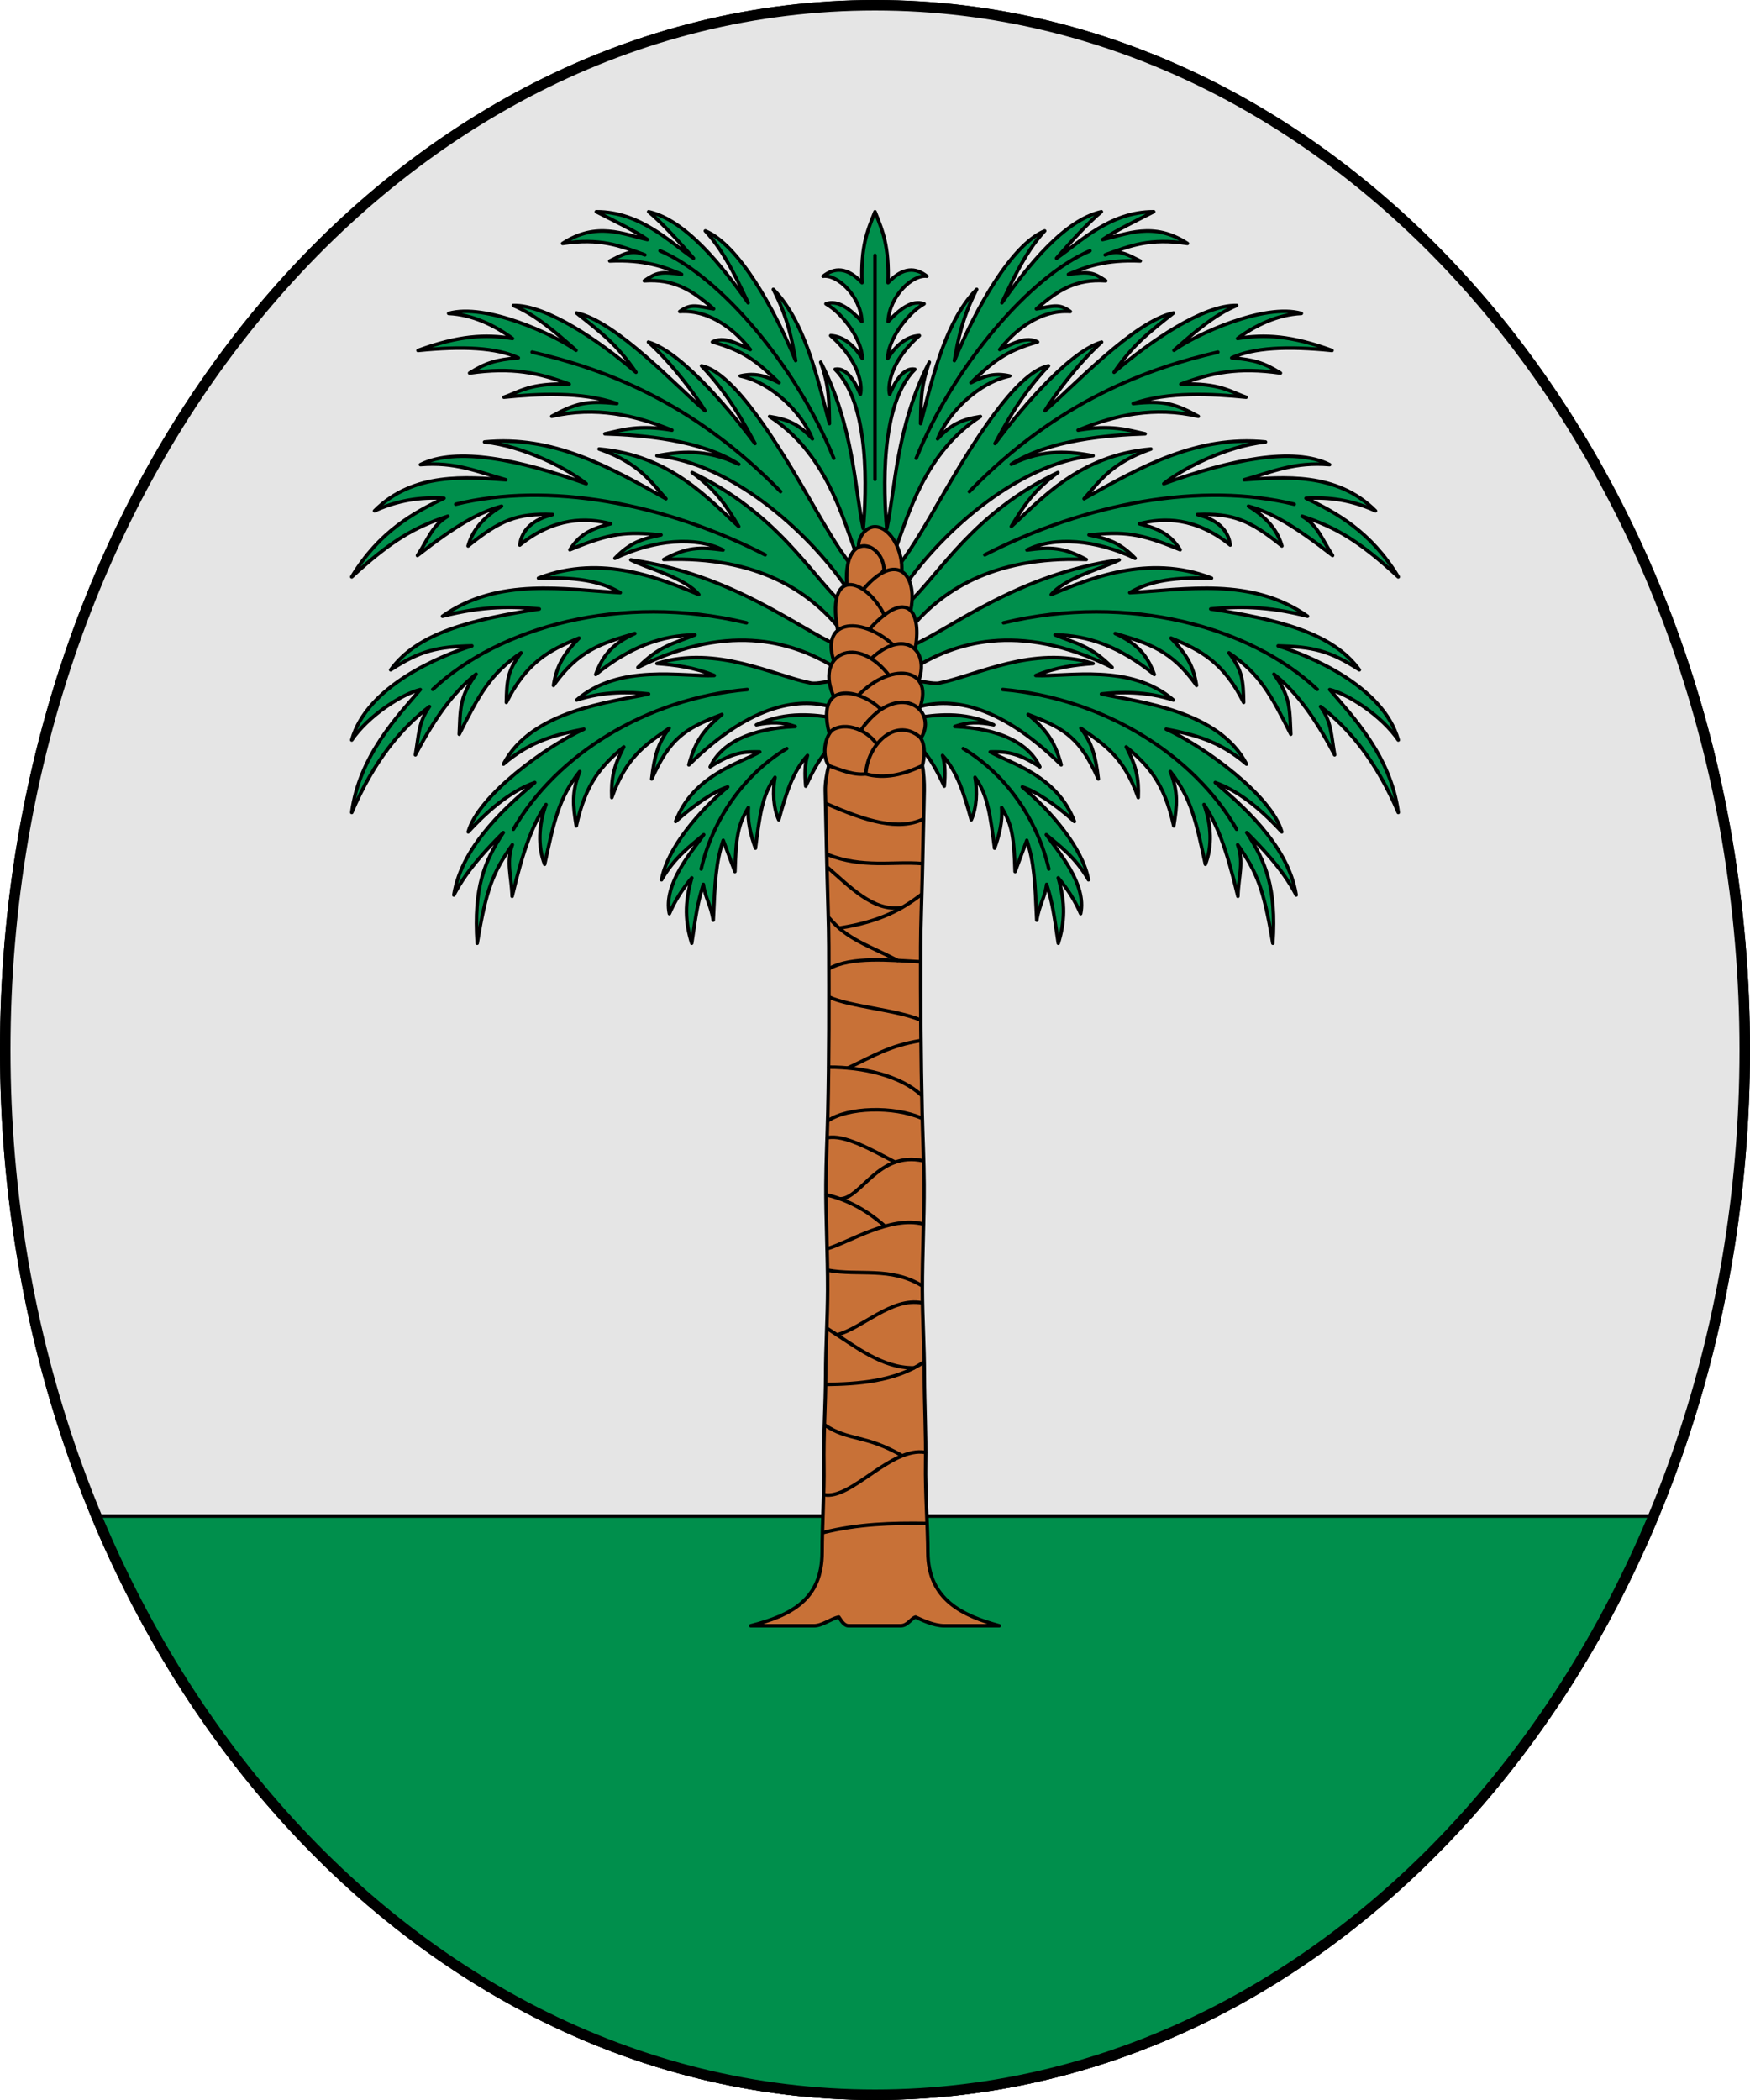 <?xml version="1.0" encoding="utf-8"?><!DOCTYPE svg PUBLIC "-//W3C//DTD SVG 1.1//EN" "http://www.w3.org/Graphics/SVG/1.1/DTD/svg11.dtd"><svg viewBox="0 0 500 600" xmlns="http://www.w3.org/2000/svg"><g stroke="#000" stroke-linecap="round" stroke-linejoin="round"><path d="m499.5 300c0 165.324-111.776 299.5-249.5 299.5s-249.5-134.176-249.5-299.5 111.776-299.5 249.5-299.5 249.5 134.176 249.5 299.5z" fill="#e5e5e5" fill-rule="evenodd"/><path d="m26.506 433.167c40.86 98.554 125.617 166.333 223.494 166.333s182.634-67.779 223.494-166.333z" fill="#008f4c"/></g><g stroke="#000" stroke-linecap="round" stroke-linejoin="round"><path d="m238.959 212.024c-3.986 2.908-6.398 7.605-8.741 12.596-.324-3.467-.259-6.363.489-8.78-4.187 4.619-6.123 10.824-8.203 18.408-1.563-3.459-1.806-8.071-1.075-12.147-3.669 4.971-4.385 11.037-5.591 20.238-1.325-3.675-2.342-7.646-2.011-11.62-3.096 5.054-3.506 8.581-3.85 18.312l-3.346-8.933c-2.15 6.42-2.342 12.028-2.848 22.813-.645-4.288-2.348-6.487-2.828-10.24-1.7 5.432-2.102 8.684-3.322 16.829-1.868-6.096-2.103-11.409.02-18.681-2.685 3.191-4.897 6.692-6.404 10.228-1.829-8.539 6.553-17.842 9.809-22.57-3.597 3.128-8.245 6.292-12.049 12.895 1.708-9.297 11.067-19.952 18.916-26.527-3.534 1.058-9.135 4.719-14.89 9.868 4.992-13.281 18.38-16.624 24.042-19.883-3.786-.036-7.252-.244-14.173 4.275 4.673-10.011 18.916-11.284 24.307-11.539-3.801-1.303-6.86-1.325-11.11-.476 8.897-4.084 16.897-2.72 22.057-2.021.015-.277.211-2.566.22-2.844-9.186-3.04-23.234-1.721-41.566 16.307 1.849-7.083 4.691-10.385 9.428-14.389-10.945 4.11-14.947 7.093-20.042 18.429.741-6.409 1.755-10.226 4.997-14.502-7.386 5.062-12.318 8.495-16.403 19.803-.23-5.336.523-8.928 3.433-14.474-6.42 5.367-10.855 10.298-13.576 22.58-.959-5.879-1.348-9.626.975-15.539-6.159 7.777-7.393 14.632-10.017 26.505-1.994-5.177-1.758-11.095.391-17.08-3.755 5.624-6.448 12.658-9.675 26.228-.17-5.689-1.759-9.702.065-14.727-5.532 7.83-7.449 12.579-10.048 28.134-1.068-15.933 2.063-23.311 7.448-31.613-3.7 3.756-10.143 10.138-14.121 17.839 2.312-14.752 16.697-26.656 23.133-32.144-6.033 2.186-12.081 6.574-19.024 14.097 2.914-10.452 22.335-24.489 33.049-29.355-7.851 1.552-15.029 3.211-22.97 9.996 7.853-15.234 30.383-17.679 41.456-20.038-5.289-.597-12.787-.831-20.563 1.731 12.169-10.528 30.188-6.598 39.321-7.012-5.734-2.348-11.217-3.031-16.379-3.425 17.117-5.356 33.537 3.546 43.989 5.579 1.821.354 5.067-.668 6.996-.559l.024-3.813c-10.843-6.657-29.201-13.657-56.438-.102 6.14-6.164 9.958-6.71 16.306-9.286-9.494.144-18.495 3.354-28.358 11.318 2.215-6.167 5.546-9.095 11.18-11.712-9.648 2.839-16.113 4.787-23.247 14.838.86-5.388 2.753-8.861 7.305-13.52-8.591 3.432-15.021 6.942-20.775 18.373.128-6.147.259-8.966 4.205-14.166-8.796 5.912-12.12 12.201-17.675 23.253.361-6.535-.169-10.498 4.822-17.166-5.55 4.485-10.725 10.497-17.339 23.059 1.005-5.721.845-9.34 4.024-13.803-8.08 6.152-15.906 15.538-22.211 30.267 2.125-16.203 13.328-27.765 19.592-35.119-5.285 1.286-14.914 7.519-19.592 14.411 4.314-15.443 25.269-24.023 34.335-26.89-9.725.248-14.715 1.304-23.215 6.846 7.662-10.63 23.264-14.391 42.465-17.393-7.408-.737-15.853-.957-27.668 2.08 16.03-11.283 35.05-7.596 50.794-6.736-5.96-3.549-13.099-4.425-23.355-4.16 18.295-7.071 35.314.368 45.803 4.693-4.217-4.973-14.753-7.471-19.433-9.903 29.063 4.114 47.737 19.495 59.447 24.644l.367-4.81c-8.321-10.261-23.056-21.03-50.402-19.944 6.671-3.565 10.219-3.607 16.953-2.705-7.798-3.947-19.649-2.995-30.908 2.365 4.281-4.446 7.649-5.528 13.183-6.676-10.008-.987-14.38-.603-26.044 4.236 2.739-4.261 5.735-5.922 11.65-7.433-6.989-1.829-16.094-1.875-25.962 6.087.593-4.485 3.835-7.285 9.381-8.723-10.008-.418-14.995 1.573-24.144 8.981 1.142-4.054 3.869-7.924 9.565-11.365-6.782 1.847-13.365 5.773-24.044 14.088 2.994-4.492 4.13-8.563 8.696-11.226-9.738 3.203-16.293 7.076-27.464 17.335 7.807-12.976 17.871-18.44 26.349-22.467-4.727-.231-11.66-.137-19.846 3.604 11.145-11.203 26.431-9.618 37.534-8.877-8.055-2.291-14.517-5.179-24.419-4.324 10.282-5.18 28.311-1.415 47.375 5.446-4.995-4.088-17.751-10.759-29.062-11.915 19.459-1.921 35.448 6.944 51.832 16.207-4.377-4.909-7.716-10.227-19.1-14.199 20.676 1.776 31.677 14.758 39.891 22.109-3.544-5.861-6.226-10.147-13.299-15.4 24.186 11.537 33.648 28.817 42.703 37.296l1.229-4.635c-11.497-16.629-33.188-35.343-53.999-37.461 6.503-1.126 13.772-2.19 23.39 2.44-10.774-7.007-27.767-8.367-38.249-8.695 5.164-1.136 9.841-2.667 19.157-1.038-10.707-4.353-21.794-6.868-34.354-3.955 6.497-3.556 9.84-4.63 18.603-3.647-10.057-3.466-22.522-2.809-32.263-1.823 4.272-1.398 7.299-4.126 18.657-3.731-8.706-3.263-16.355-4.912-28.461-3.17 4.529-2.845 7.416-3.8 13.919-4.347-6.148-2.896-15.687-3.42-28.666-2.103 11.635-4.255 19.116-4.688 26.999-3.421-4.96-3.711-11.501-6.866-18.238-7.16 10.537-3.04 30.273 6.059 36.409 10.527-5.567-4.896-11.527-10.142-17.931-12.799 9.458-.191 24.501 10.016 35.037 19.082-5.442-7.893-9.556-11.058-16.994-16.952 11.359 2.362 28.657 21.05 36.741 27.947-2.702-4.449-9.494-13.589-16.186-19.614 10.203 3.027 25.225 21.946 30.459 28.983-3.2-5.913-7.715-14.29-15.284-22.193 9.41 1.815 22.067 22.824 30.658 37.675 3.655 6.318 8.066 14.189 12.079 19.249l1.249-3.815c-3.878-10.435-8.713-28.456-24.542-38.642 5.506.869 8.482 2.314 12.25 6.394-3.139-7.592-11.571-16.041-20.63-17.977 4.303-.977 7.174-.072 11.096 1.935-6-5.811-9.913-9.14-19.042-11.652 3.259-1.633 6.531.227 10.825 2.171-3.784-4.869-11.067-11.486-20.172-10.86 3.32-2.482 5.088-1.448 9.684-.764-6.203-5.406-11.364-8.615-19.814-8.015 3.635-2.477 4.811-2.68 10.673-1.851-4.964-2.148-10.786-4.277-20.531-3.815 3.503-1.667 5.995-3.529 10.037-1.739-7.324-2.693-12.758-4.862-23.508-3.267 9.778-6.372 17.427-2.572 24.245-1.106-3.771-2.589-9.282-5.23-14.612-7.956 12.658 0 21.154 8.805 27.765 13.286-3.837-4.389-8.803-9.961-12.815-13.286 8.805 2.03 17.96 11.138 28.432 26.019-2.108-4.255-6.291-14.186-12.232-20.531 9.418 3.866 19.671 22.104 25.8 37.057-1.027-5.725-2.108-11.954-6.373-20.365 9.595 9.562 13.43 28.923 16.021 38.345-.158-5.979.125-10.185-2.49-17.533l-0.0.001c9.5 18.274 9.809 36.983 12.153 47.52.93-10.317 2.027-35.469-8.049-45.493 4.012-.744 6.537 5.671 7.22 7.152.669-2.499-.323-9.642-8.473-16.774 3.636.21 6.614 2.684 9.02 6.506.063-4.798-5.187-12.634-10.374-15.595 3.399-1.252 6.946 1.505 10.277 5.078-.32-7.239-6.987-13.541-11.08-12.959 3.235-2.498 6.755-2.724 11.107 1.854-.345-10.499 1.488-14.706 3.713-20.283 2.225 5.577 4.058 9.784 3.713 20.283 4.353-4.578 7.872-4.352 11.107-1.854-4.093-.582-10.76 5.719-11.08 12.959 3.331-3.572 6.878-6.33 10.277-5.078-5.187 2.962-10.437 10.798-10.374 15.595 2.406-3.822 5.384-6.297 9.02-6.506-8.15 7.132-9.142 14.275-8.473 16.774.683-1.481 3.207-7.897 7.22-7.152-10.076 10.024-8.979 35.176-8.049 45.493 2.345-10.537 2.653-29.247 12.153-47.52l-0-.001c-2.615 7.348-2.332 11.555-2.49 17.533 2.591-9.422 6.426-28.783 16.021-38.345-4.265 8.411-5.346 14.639-6.373 20.365 6.129-14.953 16.382-33.191 25.8-37.057-5.941 6.345-10.124 16.276-12.232 20.531 10.472-14.882 19.627-23.989 28.432-26.019-4.011 3.324-8.978 8.897-12.815 13.286 6.611-4.48 15.107-13.286 27.765-13.286-5.33 2.726-10.841 5.367-14.612 7.956 6.818-1.465 14.467-5.266 24.245 1.106-10.75-1.595-16.185.574-23.508 3.267 4.041-1.79 6.534.072 10.037 1.739-9.745-.462-15.568 1.667-20.531 3.815 5.861-.829 7.038-.625 10.673 1.851-8.45-.6-13.611 2.61-19.814 8.015 4.596-.684 6.364-1.718 9.684.764-9.104-.625-16.388 5.992-20.172 10.86 4.294-1.944 7.566-3.804 10.825-2.171-9.13 2.512-13.043 5.841-19.042 11.652 3.922-2.008 6.793-2.913 11.096-1.935-9.058 1.936-17.491 10.385-20.63 17.977 3.768-4.08 6.744-5.526 12.25-6.394-15.828 10.186-20.664 28.207-24.542 38.642l1.249 3.815c4.013-5.06 8.425-12.931 12.079-19.249 8.591-14.851 21.249-35.86 30.658-37.675-7.57 7.903-12.084 16.28-15.284 22.193 5.234-7.037 20.256-25.956 30.459-28.983-6.691 6.024-13.484 15.165-16.186 19.614 8.084-6.897 25.382-25.584 36.741-27.947-7.438 5.894-11.551 9.059-16.994 16.952 10.536-9.066 25.579-19.273 35.037-19.082-6.404 2.658-12.364 7.904-17.931 12.799 6.136-4.468 25.872-13.567 36.409-10.527-6.737.294-13.277 3.449-18.238 7.16 7.883-1.267 15.363-.833 26.999 3.421-12.979-1.317-22.517-.793-28.666 2.103 6.503.546 9.39 1.502 13.919 4.347-12.105-1.742-19.755-.093-28.461 3.17 11.358-.395 14.385 2.332 18.657 3.731-9.741-.986-22.206-1.643-32.263 1.823 8.762-.983 12.106.092 18.603 3.647-12.56-2.913-23.647-.398-34.354 3.955 9.316-1.63 13.993-.098 19.157 1.038-10.483.328-27.475 1.688-38.249 8.695 9.618-4.63 16.887-3.566 23.39-2.44-20.811 2.118-42.502 20.832-53.999 37.461l1.229 4.635c9.055-8.479 18.517-25.759 42.703-37.296-7.073 5.253-9.755 9.539-13.299 15.4 8.214-7.351 19.216-20.333 39.891-22.109-11.384 3.972-14.723 9.29-19.1 14.199 16.384-9.264 32.373-18.129 51.832-16.207-11.312 1.156-24.068 7.827-29.062 11.915 19.064-6.861 37.093-10.626 47.375-5.446-9.901-.855-16.364 2.033-24.419 4.324 11.103-.742 26.389-2.326 37.534 8.877-8.187-3.742-15.12-3.835-19.846-3.604 8.479 4.027 18.542 9.491 26.349 22.467-11.17-10.259-17.725-14.132-27.464-17.335 4.566 2.663 5.702 6.734 8.696 11.226-10.679-8.315-17.262-12.241-24.044-14.088 5.696 3.441 8.422 7.311 9.565 11.365-9.149-7.408-14.136-9.398-24.144-8.981 5.546 1.438 8.788 4.238 9.381 8.723-9.868-7.962-18.973-7.915-25.962-6.087 5.915 1.511 8.911 3.172 11.65 7.433-11.664-4.839-16.036-5.223-26.044-4.236 5.533 1.148 8.902 2.231 13.183 6.676-11.259-5.359-23.11-6.312-30.908-2.365 6.734-.902 10.282-.86 16.953 2.705-27.346-1.086-42.081 9.683-50.402 19.944l.367 4.81c11.71-5.149 30.384-20.53 59.447-24.644-4.68 2.432-15.216 4.931-19.433 9.903 10.489-4.325 27.508-11.764 45.803-4.693-10.257-.265-17.395.611-23.355 4.16 15.745-.86 34.764-4.547 50.794 6.736-11.814-3.037-20.259-2.817-27.668-2.08 19.201 3.002 34.803 6.763 42.465 17.393-8.5-5.543-13.491-6.598-23.215-6.846 9.066 2.867 30.021 11.448 34.335 26.89-4.678-6.891-14.307-13.125-19.592-14.411 6.263 7.354 17.466 18.917 19.592 35.119-6.305-14.729-14.131-24.115-22.211-30.267 3.179 4.464 3.019 8.082 4.024 13.803-6.614-12.563-11.79-18.575-17.339-23.059 4.991 6.668 4.462 10.631 4.822 17.166-5.554-11.052-8.878-17.341-17.675-23.253 3.946 5.2 4.078 8.019 4.205 14.166-5.754-11.43-12.184-14.941-20.775-18.373 4.552 4.659 6.445 8.132 7.305 13.52-7.133-10.051-13.598-11.999-23.247-14.838 5.634 2.617 8.966 5.545 11.18 11.712-9.864-7.964-18.865-11.175-28.358-11.318 6.348 2.575 10.166 3.122 16.306 9.286-27.236-13.555-45.595-6.556-56.438.102l.024 3.813c1.929-.108 5.175.913 6.996.559 10.452-2.032 26.872-10.934 43.989-5.579-5.162.394-10.644 1.076-16.379 3.425 9.133.413 27.151-3.516 39.321 7.012-7.775-2.561-15.274-2.328-20.563-1.731 11.073 2.359 33.603 4.804 41.456 20.038-7.94-6.785-15.119-8.444-22.97-9.996 10.714 4.866 30.135 18.903 33.049 29.355-6.944-7.523-12.991-11.91-19.024-14.097 6.436 5.488 20.821 17.392 23.133 32.144-3.978-7.701-10.42-14.082-14.121-17.839 5.385 8.303 8.516 15.68 7.448 31.613-2.6-15.555-4.516-20.304-10.048-28.134 1.823 5.025.234 9.038.065 14.727-3.227-13.57-5.92-20.604-9.675-26.228 2.15 5.986 2.385 11.903.391 17.08-2.623-11.873-3.857-18.727-10.017-26.505 2.322 5.913 1.934 9.66.975 15.539-2.721-12.282-7.156-17.213-13.576-22.58 2.911 5.545 3.663 9.137 3.433 14.474-4.085-11.308-9.017-14.74-16.403-19.803 3.242 4.276 4.256 8.093 4.997 14.502-5.095-11.336-9.097-14.319-20.042-18.429 4.737 4.004 7.579 7.306 9.428 14.389-18.332-18.027-32.38-19.346-41.566-16.307.015.278.212 2.567.22 2.844 5.16-.698 13.16-2.063 22.057 2.021-4.251-.849-7.31-.827-11.11.476 5.391.255 19.634 1.528 24.307 11.539-6.922-4.519-10.387-4.312-14.173-4.275 5.662 3.259 19.051 6.602 24.042 19.883-5.755-5.149-11.356-8.811-14.89-9.868 7.849 6.575 17.208 17.23 18.916 26.527-3.804-6.603-8.452-9.767-12.049-12.895 3.257 4.728 11.638 14.03 9.809 22.57-1.507-3.535-3.718-7.037-6.404-10.228 2.122 7.272 1.886 12.585.018 18.681-1.22-8.145-1.621-11.397-3.322-16.829-.48 3.753-2.184 5.952-2.829 10.24-.505-10.785-.698-16.393-2.847-22.813l-3.346 8.933c-.345-9.731-.755-13.258-3.85-18.312.331 3.975-.685 7.946-2.011 11.62-1.207-9.201-1.923-15.267-5.591-20.238.731 4.076.488 8.688-1.075 12.147-2.08-7.584-4.016-13.789-8.203-18.408.748 2.417.813 5.312.489 8.78-2.343-4.992-4.755-9.688-8.741-12.596z" fill="#008f4c"/><path d="m249.999 72.964v64.002" fill="none"/><path d="m213.263 177.954c-35.869-8.601-70.676 1.235-89.614 19.004" fill="none"/><path d="m218.619 158.526c-29.224-14.973-62.066-20.883-88.404-14.462" fill="none"/><path d="m223.027 140.46c-25.474-26.23-51.523-35.33-70.988-39.853" fill="none"/><path d="m213.5 197c-29.066 2.571-54.654 18.792-66.817 39.94" fill="none"/><path d="m224.794 213.879c-12.282 7.365-21.248 20.449-24.457 34.407" fill="none"/><path d="m238.223 130.94c-10.56-26.192-32.386-51.958-49.635-59.276" fill="none"/><path d="m286.735 177.954c35.869-8.601 70.676 1.235 89.614 19.004" fill="none"/><path d="m281.378 158.526c29.224-14.973 62.066-20.883 88.404-14.462" fill="none"/><path d="m276.97 140.46c25.474-26.23 51.523-35.33 70.988-39.853" fill="none"/><path d="m286.497 197c29.066 2.571 54.654 18.792 66.817 39.94" fill="none"/><path d="m275.203 213.879c12.282 7.365 21.248 20.449 24.457 34.407" fill="none"/><path d="m261.775 130.94c10.56-26.192 32.386-51.958 49.635-59.276" fill="none"/><path d="m264.46 418.098c.143-7.95-.342-16.652-.363-25.366-.02-8.053-.547-16.101-.573-24.154-.033-10.065.546-20.122.491-30.185-.036-6.879-.39-13.768-.546-20.646-.359-15.764-.462-31.535-.42-47.303.018-6.712.314-13.428.464-20.137l.546-24.392c.053-2.175-.154-5.547-.535-7.146h-26.727c-.535 1.855-1.057 4.972-1.005 7.147l.546 24.392c.149 6.709.446 13.425.464 20.137.042 15.767.09 31.539-.269 47.303-.157 6.877-.509 13.766-.546 20.646-.054 10.063.525 20.12.491 30.185-.027 8.053-.553 16.101-.573 24.154-.021 8.713-.659 17.416-.501 26.126.128 7.085-.511 17.096-.511 24.608 0 13.579-8.857 18.075-20.394 21.034h18.099c2.355 0 4.706-1.986 7.059-2.478.396.434 1.297 2.478 2.813 2.478h14.799c2.072 0 2.892-2.012 4.311-2.478 1.734.774 5.131 2.478 8.238 2.478h15.681c-10.241-2.809-20.394-7.344-20.394-21.034 0-6.409-.79-17.419-.646-25.369z" fill="#c87137"/><path d="m235.645 407.145c6.837 4.64 11.542 2.633 22.113 8.785" fill="none"/><path d="m235.422 427.062c7.734 1.601 19.095-13.78 28.948-12.085" fill="none"/><path d="m236.33 379.554c8.237 5.233 15.592 11.318 24.766 11.264" fill="none"/><path d="m235.962 395.562c9.238-.125 19.642-.857 27.93-6.342" fill="none"/><path d="m263.431 372.257c-8.718-1.68-17.101 7.29-24.264 9.108" fill="none"/><path d="m236.369 356.774c6.101-1.756 18.046-9.479 27.377-7.047" fill="none"/><path d="m263.242 312.888c-6.098-5.613-16.741-7.999-26.387-7.978" fill="none"/><path d="m236.943 284.898c5.946 2.715 19.309 3.638 26.026 6.53" fill="none"/><path d="m236.566 320.213c5.649-3.845 18.696-4.253 26.79-.724" fill="none"/><path d="m263.729 331.648c-12.688-2.788-17.597 10.635-23.582 10.873" fill="none"/><path d="m263.409 367.337c-9.092-5.489-17.8-2.762-26.892-4.407" fill="none"/><path d="m252.806 350.313c-5.623-4.939-11.117-7.628-16.739-8.958" fill="none"/><path d="m255.715 332.031c-7.066-3.717-14.523-7.926-19.287-6.965" fill="none"/><path d="m242.314 305.122c7.205-3.357 11.728-6.37 20.675-7.796" fill="none"/><path d="m235.099 437.894c10.236-2.506 19.44-2.776 29.676-2.632" fill="none"/><path d="m262.907 274.793c-8.61-.459-19.627-1.562-25.956 1.933" fill="none"/><path d="m236.796 262.154c5.35 6.352 11.091 7.821 19.634 12.25" fill="none"/><path d="m263.447 246.74c-8.4-.681-16.867 1.395-27.043-2.596" fill="none"/><path d="m235.983 229.566c11.753 5.194 20.72 7.791 27.771 4.477" fill="none"/><path d="m239.916 265.14c11.863-1.84 18.047-5.554 23.305-9.528" fill="none"/><path d="m257.579 259.309c-8.017 1.297-14.853-6.087-21.131-11.482" fill="none"/><path d="m257.61 163.495c.571-5.778-3.115-12.995-7.65-12.995-2.547 0-4.992 3.079-4.626 6.037l6.722 7.969z" fill="#c87137"/><path d="m252.582 162.757c-.344-8.117-12.079-11.684-10.56 5.255l6.114 1.401z" fill="#c87137"/><path d="m260.076 174.923c2.486-10.476-3.828-18.128-13.752-6.115l6.072 8.688z" fill="#c87137"/><path d="m252.616 175.638c-5.068-10.26-17.232-14.549-13.014 5.768l10.031-.54z" fill="#c87137"/><path d="m248.583 179.568c11.817-12.867 15.003-3.023 12.647 7.044l-6.543-.042z" fill="#c87137"/><path d="m256.033 185.053c-9.17-9.126-21.815-8.472-17.775 3.857l13.049 1.35z" fill="#c87137"/><path d="m262.193 195.235c3.938-9.124-3.727-16.694-14.135-6.226l5.658 5.283z" fill="#c87137"/><path d="m254.407 193.496c-9.541-12.983-22.007-6.473-15.991 5.928l7.511.448z" fill="#c87137"/><path d="m244.843 199.077c10.308-11.006 23.863-7.984 16.879 5.688l-11.33-.449z" fill="#c87137"/><path d="m251.59 202.565c-5.686-5.634-19.349-8.822-14.334 8.129l9.376-1.022z" fill="#c87137"/><path d="m246.045 208.49c10.323-14.538 22.1-5.836 17.179 2.264l-12.818 2.844z" fill="#c87137"/><path d="m251.169 213.778c-1.87-4.083-8.243-7.812-12.958-5.424-2.119 1.073-3.749 6.962-1.414 10.415 3.522 1.259 7.044 2.777 10.566 2.357z" fill="#c87137"/><path d="m247.363 221.126c.532-8.448 8.288-16.013 15.064-10.863 2.175 1.653 1.724 6.458 1.096 8.506-5.186 2.468-10.784 3.895-16.161 2.357z" fill="#c87137"/></g><path d="m498.5 300c0 164.772-111.328 298.5-248.5 298.5s-248.5-133.728-248.5-298.5 111.328-298.5 248.5-298.5 248.5 133.728 248.5 298.5z" fill="none" stroke="#000" stroke-linecap="round" stroke-linejoin="round" stroke-width="3"/></svg>